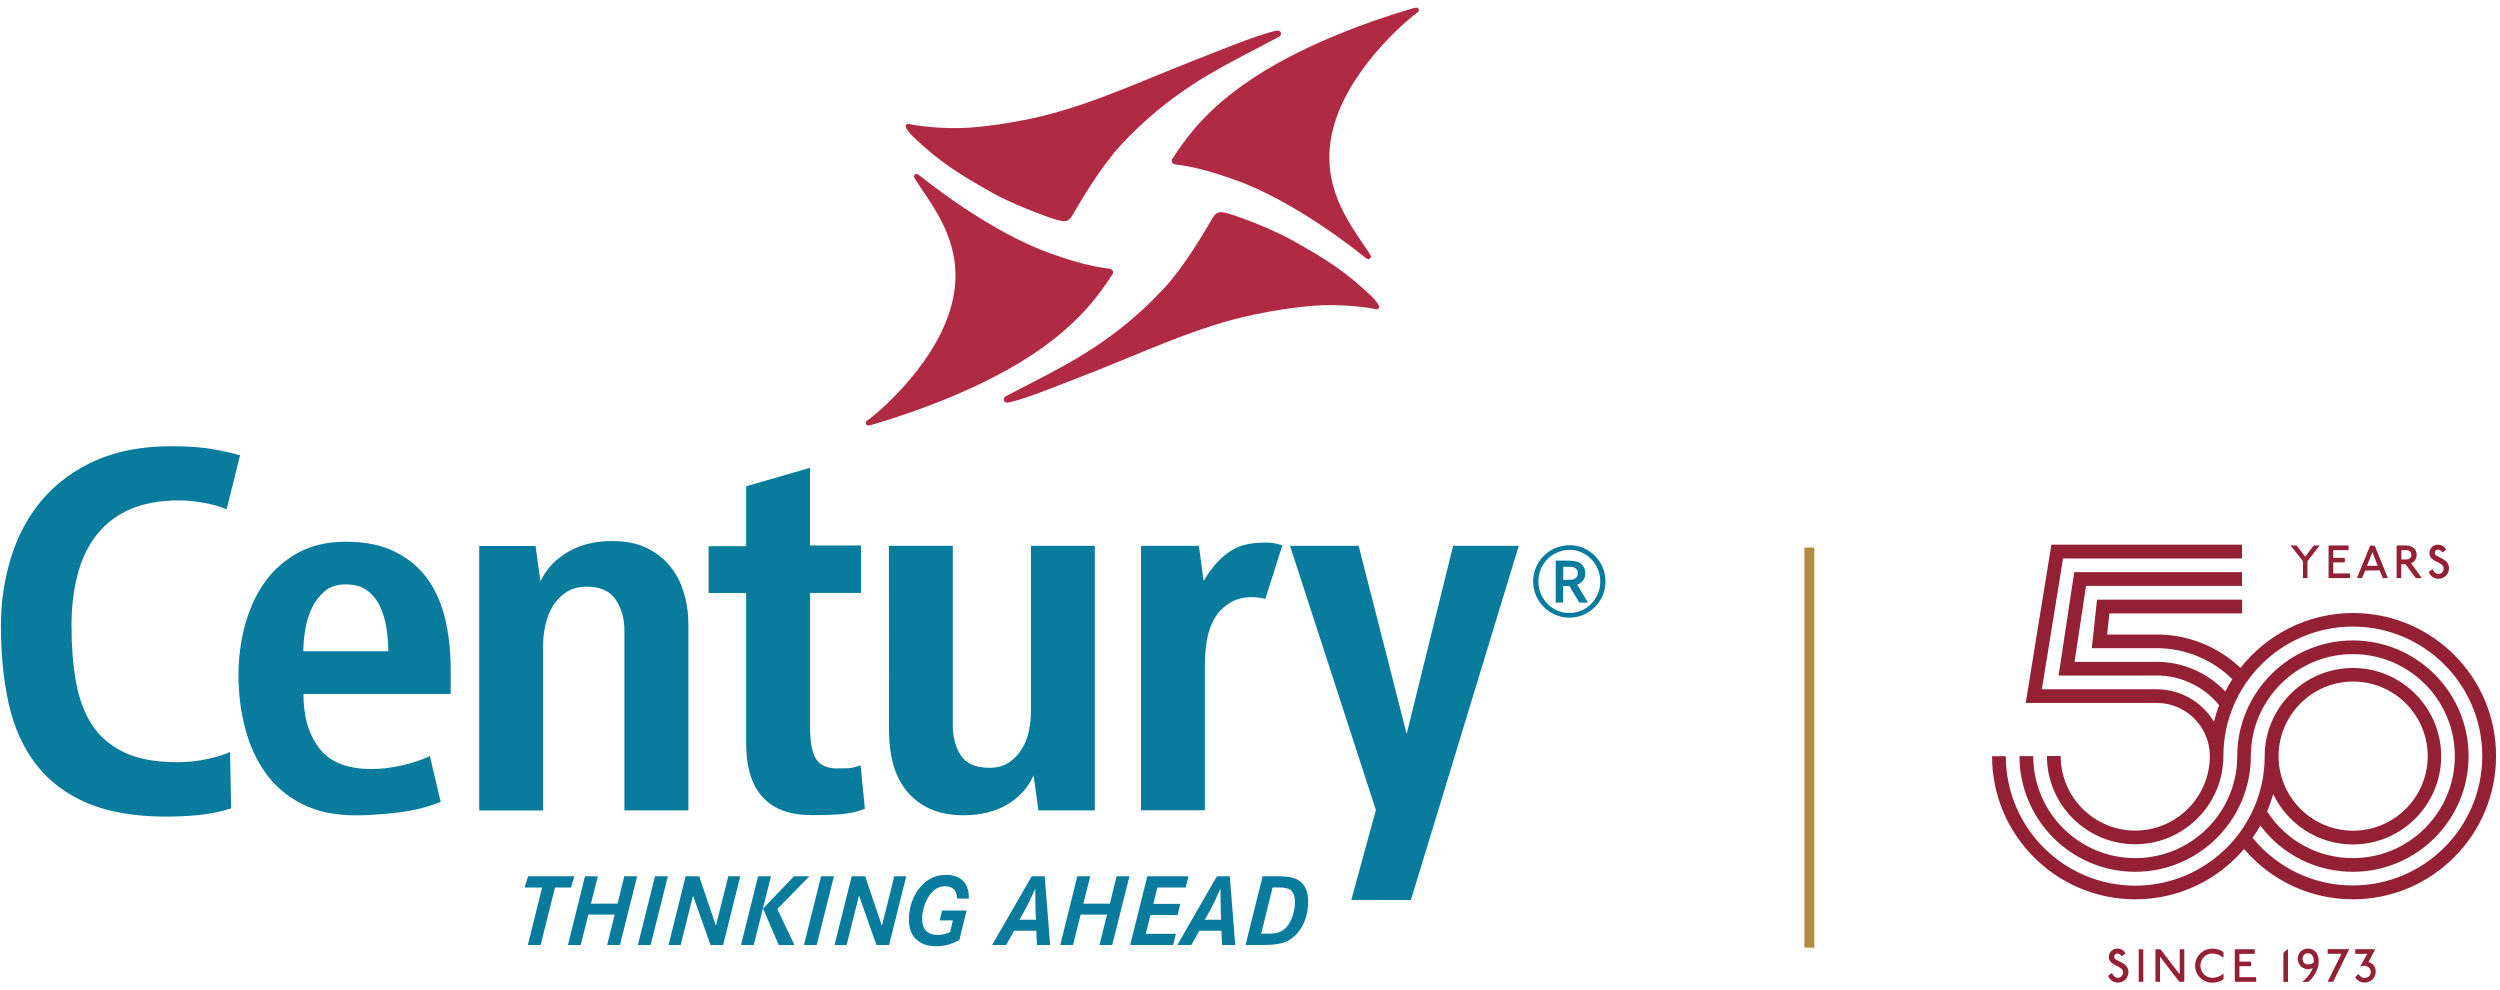 <?xml version="1.0" encoding="utf-8"?>
<!-- Generator: Adobe Illustrator 28.0.0, SVG Export Plug-In . SVG Version: 6.00 Build 0)  -->
<svg version="1.1" id="Layer_1" xmlns="http://www.w3.org/2000/svg" xmlns:xlink="http://www.w3.org/1999/xlink" x="0px" y="0px"
	 viewBox="0 0 252.44 100" style="enable-background:new 0 0 252.44 100;" xml:space="preserve">
<style type="text/css">
	.st0{fill-rule:evenodd;clip-rule:evenodd;fill:#B12A43;}
	.st1{fill-rule:evenodd;clip-rule:evenodd;fill:#097B9C;}
	.st2{fill:#B48B40;}
	.st3{fill:#932035;}
</style>
<g>
	<g>
		<path class="st0" d="M102.79,39.37c-0.5,0.26-0.98,0.5-1.19,0.62c-0.19,0.1-0.3,0.28-0.23,0.46c0.05,0.15,0.23,0.24,0.46,0.19
			c0.34-0.06,1.35-0.32,3.09-0.97c0.97-0.35,3.71-1.43,5.71-2.21c4.9-1.94,9.29-3.98,14.07-5.24c2.1-0.55,5.3-1.15,8.11-1.36
			c2.58-0.19,5.43,0.19,6.06,0.35c0.32,0.09,0.47-0.18,0.35-0.39c-0.07-0.14-0.34-0.55-0.74-0.91c-2.68-2.53-4.36-3.61-7.98-5.64
			c-2.06-1.16-6.05-2.69-6.94-2.82c-0.5-0.09-0.83,0.05-1.11,0.55c-0.73,1.25-2.79,4.82-4.9,7.1c-4.88,5.27-9.83,7.68-12.42,9.06
			C104.92,38.26,102.94,39.29,102.79,39.37"/>
		<path class="st0" d="M112.03,27.13L112.03,27.13c-1.89-0.2-4.06-0.86-5.87-1.51c-6.28-2.2-12.83-7.54-12.94-7.62
			c-0.17-0.12-0.56-0.48-0.72-0.43c-0.16,0.04-0.29,0.19-0.18,0.37c0.1,0.19,0.27,0.42,0.45,0.71c1.93,2.86,4.51,6.36,3.47,11.47
			c-1.26,6.22-7.51,11.56-8.73,12.39c-0.1,0.07-0.11,0.25-0.04,0.35c0.11,0.16,0.32,0.1,0.72-0.01c3.57-1.06,11.26-3.6,17.03-7.71
			c4.13-2.96,5.9-5.61,7.11-7.43C112.49,27.53,112.39,27.19,112.03,27.13"/>
		<path class="st0" d="M127.92,4.36c0.5-0.25,0.98-0.5,1.19-0.62c0.19-0.1,0.29-0.27,0.22-0.46c-0.05-0.15-0.24-0.23-0.46-0.18
			c-0.33,0.07-1.35,0.33-3.08,0.97c-0.97,0.36-3.71,1.42-5.7,2.22c-4.9,1.93-9.3,3.97-14.07,5.23c-2.11,0.57-5.31,1.16-8.11,1.37
			c-2.59,0.18-5.43-0.19-6.07-0.36c-0.31-0.09-0.46,0.19-0.34,0.39c0.08,0.15,0.34,0.55,0.74,0.92c2.67,2.52,4.37,3.6,7.99,5.65
			c2.06,1.15,6.05,2.68,6.94,2.82c0.52,0.08,0.83-0.06,1.11-0.56c0.73-1.25,2.79-4.82,4.9-7.1c4.88-5.27,9.83-7.68,12.42-9.07
			C125.79,5.48,127.77,4.44,127.92,4.36"/>
		<path class="st0" d="M118.69,16.61L118.69,16.61c1.89,0.19,4.04,0.86,5.87,1.5c6.28,2.19,12.83,7.54,12.94,7.62
			c0.17,0.12,0.55,0.48,0.71,0.44c0.16-0.04,0.29-0.2,0.19-0.38c-0.1-0.18-0.27-0.43-0.46-0.71c-1.93-2.86-4.5-6.35-3.47-11.48
			c1.26-6.21,7.51-11.55,8.72-12.38c0.09-0.07,0.11-0.24,0.04-0.35c-0.1-0.16-0.32-0.1-0.71,0.01c-3.57,1.06-11.25,3.59-17.02,7.71
			c-4.14,2.95-5.9,5.6-7.11,7.43C118.22,16.2,118.33,16.55,118.69,16.61"/>
		<polygon class="st1" points="130.26,55.11 137.19,55.11 142.04,74.11 146.73,55.11 153.36,55.11 142.47,90.88 136.45,90.87 
			138.93,81.79 		"/>
		<path class="st1" d="M22.88,51.43c-0.68-0.29-1.45-0.51-2.29-0.65c-0.86-0.17-1.7-0.25-2.53-0.25c-1.95,0-3.61,0.31-4.98,0.92
			c-1.38,0.62-2.5,1.49-3.36,2.61c-0.87,1.12-1.5,2.46-1.9,4.02c-0.4,1.56-0.6,3.25-0.6,5.1c0,2.03,0.14,3.89,0.44,5.59
			c0.29,1.69,0.82,3.16,1.6,4.37c0.78,1.22,1.87,2.16,3.26,2.82c1.39,0.68,3.18,1,5.39,1c1.85,0,3.63-0.33,5.32-1.02l0.11,5.69
			c-1.05,0.33-2.14,0.55-3.26,0.67c-1.12,0.1-2.21,0.16-3.26,0.16c-3.18,0-5.85-0.46-7.98-1.35c-2.13-0.91-3.85-2.19-5.15-3.86
			c-1.3-1.67-2.23-3.68-2.78-6.05c-0.54-2.37-0.82-5.04-0.82-8c0-2.49,0.37-4.85,1.07-7.06c0.7-2.2,1.77-4.14,3.19-5.78
			c1.44-1.65,3.22-2.94,5.35-3.88c2.13-0.93,4.64-1.42,7.54-1.42c1.84,0,3.29,0.11,4.34,0.31c1.05,0.19,1.93,0.39,2.66,0.61
			L22.88,51.43z"/>
		<path class="st1" d="M39.04,63.54c-0.11-0.79-0.32-1.53-0.62-2.21c-0.31-0.69-0.74-1.24-1.3-1.67c-0.55-0.43-1.29-0.65-2.2-0.65
			c-0.87,0-1.58,0.22-2.12,0.69c-0.54,0.45-0.98,1.01-1.3,1.69c-0.33,0.68-0.55,1.42-0.68,2.21c-0.13,0.79-0.19,1.52-0.19,2.16h8.58
			C39.21,65.06,39.15,64.32,39.04,63.54 M30.64,70.06c0,2.28,0.53,4.11,1.6,5.5c1.07,1.39,2.81,2.09,5.24,2.09
			c0.98,0,1.99-0.11,3.04-0.35c1.06-0.24,2.02-0.55,2.89-0.95l1.09,4.62c-1.23,0.5-2.63,0.86-4.21,1.06
			c-1.58,0.19-3.02,0.3-4.32,0.3c-2.14,0-3.95-0.37-5.46-1.14c-1.5-0.76-2.72-1.79-3.66-3.09c-0.94-1.31-1.64-2.82-2.09-4.54
			c-0.46-1.72-0.68-3.53-0.68-5.44c0-1.64,0.21-3.25,0.62-4.86c0.43-1.61,1.06-3.06,1.93-4.32c0.86-1.27,1.99-2.29,3.36-3.07
			c1.38-0.78,3.02-1.17,4.94-1.17c2.03,0,3.72,0.36,5.07,1.07c1.36,0.7,2.45,1.64,3.26,2.81c0.81,1.18,1.39,2.54,1.74,4.11
			c0.35,1.55,0.51,3.22,0.51,4.99v2.39H30.64z"/>
		<path class="st1" d="M63.05,81.83V63.64c0-1.2-0.3-2.22-0.88-3.09c-0.58-0.87-1.56-1.31-2.93-1.31c-0.79,0-1.48,0.19-2.03,0.54
			c-0.57,0.36-1.02,0.82-1.37,1.39c-0.34,0.56-0.6,1.19-0.76,1.9c-0.16,0.7-0.24,1.38-0.24,2.03v16.74h-6.45V55.13h5.69l0.49,3.57
			c0.58-1.23,1.5-2.21,2.75-2.95c1.25-0.74,2.74-1.12,4.47-1.12c1.34,0,2.5,0.22,3.45,0.67c0.96,0.46,1.76,1.08,2.39,1.83
			c0.62,0.76,1.1,1.65,1.41,2.68c0.32,1.03,0.47,2.12,0.47,3.29v18.73H63.05z"/>
		<path class="st1" d="M84.98,82.21c-0.85,0.07-1.86,0.1-3.01,0.1c-4.42,0-6.63-2.43-6.63-7.31V59.88h-3.79v-4.73h3.79V49.1
			l6.45-1.86v7.84h5.15v4.79H81.8v13.6c0,1.52,0.21,2.57,0.62,3.2c0.42,0.6,1.09,0.92,2.04,0.92c0.5,0,0.91-0.01,1.25-0.02
			c0.33-0.03,0.72-0.12,1.19-0.3l0.43,4.4C86.61,81.96,85.82,82.13,84.98,82.21"/>
		<path class="st1" d="M104.85,81.83l-0.48-3.54c-0.55,1.24-1.43,2.21-2.66,2.95c-1.23,0.72-2.7,1.08-4.39,1.08
			c-1.34,0-2.48-0.22-3.43-0.65c-0.94-0.43-1.71-1.04-2.33-1.79c-0.62-0.76-1.07-1.66-1.37-2.69c-0.27-1.05-0.42-2.13-0.42-3.29
			l-0.01-18.79h6.45v18.13c0,1.19,0.27,2.21,0.81,3.04c0.55,0.83,1.51,1.25,2.89,1.25c0.75,0,1.41-0.17,1.92-0.51
			c0.54-0.34,0.97-0.79,1.31-1.33c0.35-0.54,0.59-1.15,0.74-1.82c0.14-0.67,0.22-1.35,0.22-2.04l0-16.72h6.45v26.72H104.85z"/>
		<path class="st1" d="M127.77,60.47c-0.54-0.13-1.08-0.17-1.43-0.17c-0.98,0-1.73,0.29-2.32,0.68c-0.6,0.4-1.08,0.92-1.44,1.57
			c-0.36,0.65-0.6,1.38-0.73,2.2c-0.13,0.82-0.19,1.64-0.19,2.47l0,14.6h-6.45V55.11h5.85l0.48,3.55c0.84-1.43,1.77-2.44,2.8-3.07
			c1.03-0.64,2.1-0.8,3.6-0.8c0.57,0,1.16,0.15,1.55,0.27L127.77,60.47z"/>
		<path class="st1" d="M127.35,94.28l1.15-4.67h0.64c0.56,0,0.93,0.09,1.16,0.24c0.28,0.21,0.46,0.67,0.46,1.22
			c0,0.95-0.35,1.98-0.87,2.56c-0.45,0.49-0.92,0.65-1.84,0.65H127.35z M127.49,88.48l-1.72,6.94h1.72c1.7,0,2.44-0.21,3.21-0.88
			c0.88-0.78,1.39-2.05,1.39-3.48c0-0.96-0.27-1.66-0.83-2.08c-0.48-0.36-1.11-0.5-2.33-0.5H127.49z M123.31,92.87h-1.66l0.41-0.71
			c0.57-1.07,0.58-1.09,1.18-2.43l0,0.48c0,0.41,0.02,1.47,0.03,1.92L123.31,92.87z M122.88,88.48l-4,6.94h1.42l0.8-1.44h2.23
			l0.07,1.44h1.33l-0.55-6.94H122.88z M116.46,91.27l0.4-1.65h2.87l0.28-1.14h-4.16l-1.73,6.94h4.34l0.28-1.13h-3.04l0.47-1.89h2.74
			l0.27-1.13H116.46z M109.39,91.25l0.7-2.77h-1.31l-1.72,6.94h1.29l0.77-3.07h2.66l-0.76,3.07h1.29l1.74-6.94h-1.3l-0.68,2.77
			H109.39z M104.61,92.87h-1.66l0.4-0.71c0.57-1.07,0.58-1.09,1.19-2.43v0.48c0,0.41,0.02,1.47,0.03,1.92L104.61,92.87z
			 M104.18,88.48l-4,6.94h1.42l0.8-1.44h2.24l0.07,1.44h1.33l-0.55-6.94H104.18z M95.12,91.95l-0.24,0.99h1.34l-0.29,1.18
			c-0.32,0.16-0.82,0.29-1.24,0.29c-1.03,0-1.58-0.57-1.58-1.61c0-0.77,0.26-1.65,0.68-2.29c0.45-0.68,0.97-1.02,1.64-1.02
			c0.77,0,1.19,0.42,1.21,1.25h1.19v-0.12c0-1.46-0.83-2.28-2.31-2.28c-0.94,0-1.77,0.35-2.42,1.04c-0.83,0.85-1.32,2.13-1.32,3.43
			c0,0.94,0.25,1.62,0.76,2.07c0.49,0.44,1.16,0.67,2,0.67c0.83,0,1.61-0.22,2.33-0.64l0.74-2.97H95.12z M86,88.48l-1.73,6.94h1.22
			l1.25-4.99l1.76,4.99h1.28l1.73-6.94H90.3l-1.25,5l-1.69-5H86z M82.47,95.42l1.74-6.94h-1.3l-1.73,6.94H82.47z M76.55,88.48
			l-1.73,6.94h1.29l1.74-6.94H76.55z M80.18,88.48l-3.13,3.26l1.58,3.68h1.59l-1.73-3.63l3.24-3.31H80.18z M69.23,88.48l-1.72,6.94
			h1.22l1.25-4.99l1.76,4.99h1.28l1.73-6.94h-1.21l-1.25,5l-1.69-5H69.23z M65.7,95.42l1.74-6.94h-1.3l-1.73,6.94H65.7z
			 M59.67,91.25l0.7-2.77h-1.3l-1.72,6.94h1.29l0.77-3.07h2.66l-0.76,3.07h1.29l1.74-6.94h-1.3l-0.68,2.77H59.67z M53.32,88.48
			l-0.35,1.14h1.77l-1.44,5.8h1.29l1.45-5.8h1.61L58,88.48H53.32z"/>
		<path class="st1" d="M162.12,58.71c0,2.01-1.64,3.66-3.65,3.66c-2.01,0-3.66-1.65-3.66-3.65c0-2.05,1.64-3.67,3.71-3.67
			C160.48,55.05,162.12,56.71,162.12,58.71 M155.34,58.72c0,1.75,1.4,3.18,3.13,3.18c1.72,0,3.12-1.42,3.12-3.19
			c0-1.74-1.4-3.19-3.08-3.19C156.74,55.53,155.34,56.94,155.34,58.72z M158.09,56.61c0.72,0,1.01,0.04,1.31,0.17
			c0.42,0.19,0.68,0.6,0.68,1.1c0,0.56-0.27,0.94-0.82,1.16l1.09,1.81h-0.87l-1.01-1.68h-0.64v1.68h-0.74v-4.24H158.09z
			 M158.12,58.55c0.48,0,0.61-0.01,0.8-0.07c0.26-0.1,0.4-0.3,0.4-0.61c0-0.26-0.11-0.44-0.32-0.54c-0.19-0.1-0.31-0.1-0.91-0.1
			h-0.24v1.33H158.12z"/>
	</g>
	<g>
		<rect x="182.2" y="55.29" class="st2" width="1" height="40.4"/>
	</g>
	<g>
		<path class="st3" d="M237.61,61.9c-4.61,0-8.72,2.17-11.37,5.54c-2.27-2.15-5.3-3.37-8.45-3.37h-5.02l0.23-2.13h13.4v-1.39h-14.65
			l-0.53,4.9h6.56c2.85,0,5.6,1.13,7.63,3.13c-0.26,0.4-0.49,0.82-0.71,1.24c-1.79-1.89-4.29-2.99-6.92-2.99h-8.3l1.16-7.67h15.75
			v-1.39h-16.94l-1.58,10.44h9.91c2.44,0,4.77,1.11,6.3,3c-0.21,0.54-0.38,1.1-0.52,1.67c-1.18-1.96-3.33-3.28-5.78-3.28h-11.6
			l2.14-13.21h18.07v-1.39h-19.25l-2.59,15.98h13.23c2.96,0,5.36,2.41,5.36,5.36c0,4.15-3.38,7.53-7.53,7.53
			c-4.15,0-7.53-3.38-7.53-7.53h-1.39c0,4.91,4,8.91,8.91,8.91c4.91,0,8.91-4,8.91-8.91c0,0,0,0,0,0h0
			c0-7.21,5.86-13.07,13.07-13.07c7.21,0,13.07,5.86,13.07,13.07c0,7.21-5.86,13.07-13.07,13.07c-3.95,0-7.62-1.75-10.12-4.81
			c0.28-0.4,0.54-0.81,0.78-1.24c2.2,2.94,5.62,4.67,9.35,4.67c6.44,0,11.68-5.24,11.68-11.68c0-6.44-5.24-11.68-11.68-11.68
			c-6.44,0-11.68,5.24-11.68,11.68c0,5.68-4.62,10.3-10.3,10.3c-5.68,0-10.3-4.62-10.3-10.3h-1.39c0,6.44,5.24,11.68,11.68,11.68
			c6.44,0,11.68-5.24,11.68-11.68c0-5.68,4.62-10.3,10.3-10.3c5.68,0,10.3,4.62,10.3,10.3c0,5.68-4.62,10.3-10.3,10.3
			c-3.53,0-6.74-1.76-8.65-4.71c0.24-0.57,0.44-1.15,0.61-1.75c1.44,3,4.5,5.08,8.05,5.08c4.91,0,8.91-4,8.91-8.91
			c0-4.91-4-8.91-8.91-8.91c-4.91,0-8.91,4-8.91,8.91c0,0,0,0,0,0h0c0,7.21-5.86,13.07-13.07,13.07c-7.21,0-13.07-5.86-13.07-13.07
			h-1.39c0,7.97,6.48,14.45,14.46,14.45c4.4,0,8.34-1.97,10.99-5.08c2.76,3.23,6.73,5.08,10.99,5.08c7.97,0,14.45-6.48,14.45-14.45
			C252.07,68.38,245.58,61.9,237.61,61.9z M237.61,68.82c4.15,0,7.53,3.38,7.53,7.53c0,4.15-3.38,7.53-7.53,7.53
			c-4.15,0-7.53-3.38-7.53-7.53C230.09,72.2,233.46,68.82,237.61,68.82z"/>
		<g>
			<path class="st3" d="M231.87,55.08l0.05,0.02l0.85,1.11l0.85-1.11l0.04-0.02h0.54l0.02,0.02L233,56.66v1.7l-0.02,0.02h-0.42
				l-0.02-0.02v-1.7l-1.23-1.56l0.02-0.02H231.87z"/>
			<path class="st3" d="M237.13,55.08l0.02,0.02v0.43l-0.02,0.02h-1.53v0.78h1.15l0.02,0.02v0.42l-0.02,0.02h-1.15v1.11h1.67
				l0.02,0.02v0.43l-0.02,0.02h-2.12l-0.02-0.02V55.1l0.02-0.02H237.13z"/>
			<path class="st3" d="M239.77,55.08l0.02,0.02l1.32,3.25l-0.02,0.02h-0.47l-0.02-0.02l-0.31-0.75h-1.46l-0.31,0.75l-0.02,0.02
				h-0.47L238,58.36l1.32-3.25l0.02-0.02H239.77z M239.01,57.13h1.08l-0.54-1.39L239.01,57.13z"/>
			<path class="st3" d="M242.95,55.08c0.66,0,1.08,0.4,1.08,0.94c0,0.38-0.21,0.71-0.57,0.85l1.08,1.49l-0.02,0.02h-0.57l-0.02-0.02
				l-1.04-1.39h-0.42v1.39l-0.02,0.02h-0.42L242,58.36V55.1l0.02-0.02H242.95z M242.48,56.49h0.47c0.35,0,0.54-0.19,0.54-0.47
				s-0.19-0.47-0.54-0.47h-0.47V56.49z"/>
			<path class="st3" d="M246.6,55.76c-0.14-0.16-0.24-0.26-0.42-0.26s-0.33,0.14-0.33,0.35c0,0.47,1.44,0.45,1.44,1.53
				c0,0.59-0.47,1.06-1.06,1.06c-0.47,0-0.82-0.26-0.99-0.68l0.35-0.28h0.05c0.14,0.31,0.31,0.47,0.59,0.47
				c0.31,0,0.52-0.24,0.52-0.57c0-0.66-1.44-0.61-1.44-1.53c0-0.47,0.38-0.85,0.87-0.85c0.38,0,0.66,0.21,0.83,0.5l-0.35,0.26H246.6
				z"/>
		</g>
		<g>
			<path class="st3" d="M214.23,96.54c-0.14-0.16-0.24-0.26-0.42-0.26c-0.19,0-0.33,0.14-0.33,0.35c0,0.47,1.44,0.45,1.44,1.53
				c0,0.59-0.47,1.06-1.06,1.06c-0.47,0-0.83-0.26-0.99-0.68l0.35-0.28h0.05c0.14,0.31,0.31,0.47,0.59,0.47
				c0.31,0,0.52-0.24,0.52-0.57c0-0.66-1.44-0.61-1.44-1.53c0-0.47,0.38-0.85,0.87-0.85c0.38,0,0.66,0.21,0.82,0.5l-0.35,0.26
				H214.23z"/>
			<path class="st3" d="M216.4,95.85l0.02,0.02v3.25l-0.02,0.02h-0.42l-0.02-0.02v-3.25l0.02-0.02H216.4z"/>
			<path class="st3" d="M218.12,95.85l0.05,0.02l1.93,2.52v-2.52l0.02-0.02h0.42l0.02,0.02v3.25l-0.02,0.02h-0.45l-0.05-0.02
				l-1.93-2.52v2.52l-0.02,0.02h-0.42l-0.02-0.02v-3.25l0.02-0.02H218.12z"/>
			<path class="st3" d="M224.5,96.7c-0.31-0.26-0.71-0.42-1.11-0.42c-0.66,0-1.2,0.54-1.2,1.23c0,0.68,0.54,1.23,1.2,1.23
				c0.4,0,0.8-0.16,1.11-0.42l0.02,0.02v0.54c-0.31,0.22-0.68,0.35-1.13,0.35c-0.97,0-1.74-0.78-1.74-1.72
				c0-0.94,0.78-1.72,1.74-1.72c0.45,0,0.82,0.13,1.13,0.35v0.54L224.5,96.7z"/>
			<path class="st3" d="M227.66,95.85l0.02,0.02v0.43l-0.02,0.02h-1.53v0.78h1.16l0.02,0.02v0.42l-0.02,0.02h-1.16v1.11h1.67
				l0.02,0.02v0.43l-0.02,0.02h-2.12l-0.02-0.02v-3.25l0.02-0.02H227.66z"/>
			<path class="st3" d="M231.03,95.85v3.28l-0.02,0.02h-0.42l-0.02-0.02v-2.9l0.02-0.05l0.42-0.35L231.03,95.85z"/>
			<path class="st3" d="M233.06,95.78c0.54,0,1.08,0.39,1.08,1.34c0,0.82-0.61,1.72-1.08,2.03h-0.54l-0.02-0.02
				c0.38-0.33,0.85-0.85,1.03-1.39c-0.11,0.07-0.28,0.12-0.47,0.12c-0.61,0-1.04-0.47-1.04-1.04S232.44,95.78,233.06,95.78z
				 M233.64,97.15v-0.03c0-0.64-0.28-0.87-0.59-0.87c-0.35,0-0.54,0.26-0.54,0.57c0,0.33,0.21,0.57,0.54,0.57
				C233.32,97.38,233.46,97.33,233.64,97.15z"/>
			<path class="st3" d="M237.18,95.85l0.02,0.02l-1.6,3.25l-0.05,0.02h-0.49l-0.02-0.02l1.39-2.81h-1.37l-0.02-0.02v-0.43l0.02-0.02
				H237.18z"/>
			<path class="st3" d="M239.82,95.85l0.02,0.02l-0.68,1.27c0.45,0.12,0.73,0.49,0.73,0.97c0,0.61-0.49,1.11-1.11,1.11
				c-0.35,0-0.71-0.17-0.97-0.52l0.28-0.33h0.05c0.19,0.21,0.35,0.38,0.64,0.38c0.35,0,0.61-0.28,0.61-0.64
				c0-0.33-0.31-0.59-0.71-0.59c-0.12,0-0.21,0.02-0.33,0.07l-0.02-0.02l0.71-1.25h-1.2l-0.02-0.02v-0.43l0.02-0.02H239.82z"/>
		</g>
	</g>
</g>
</svg>
